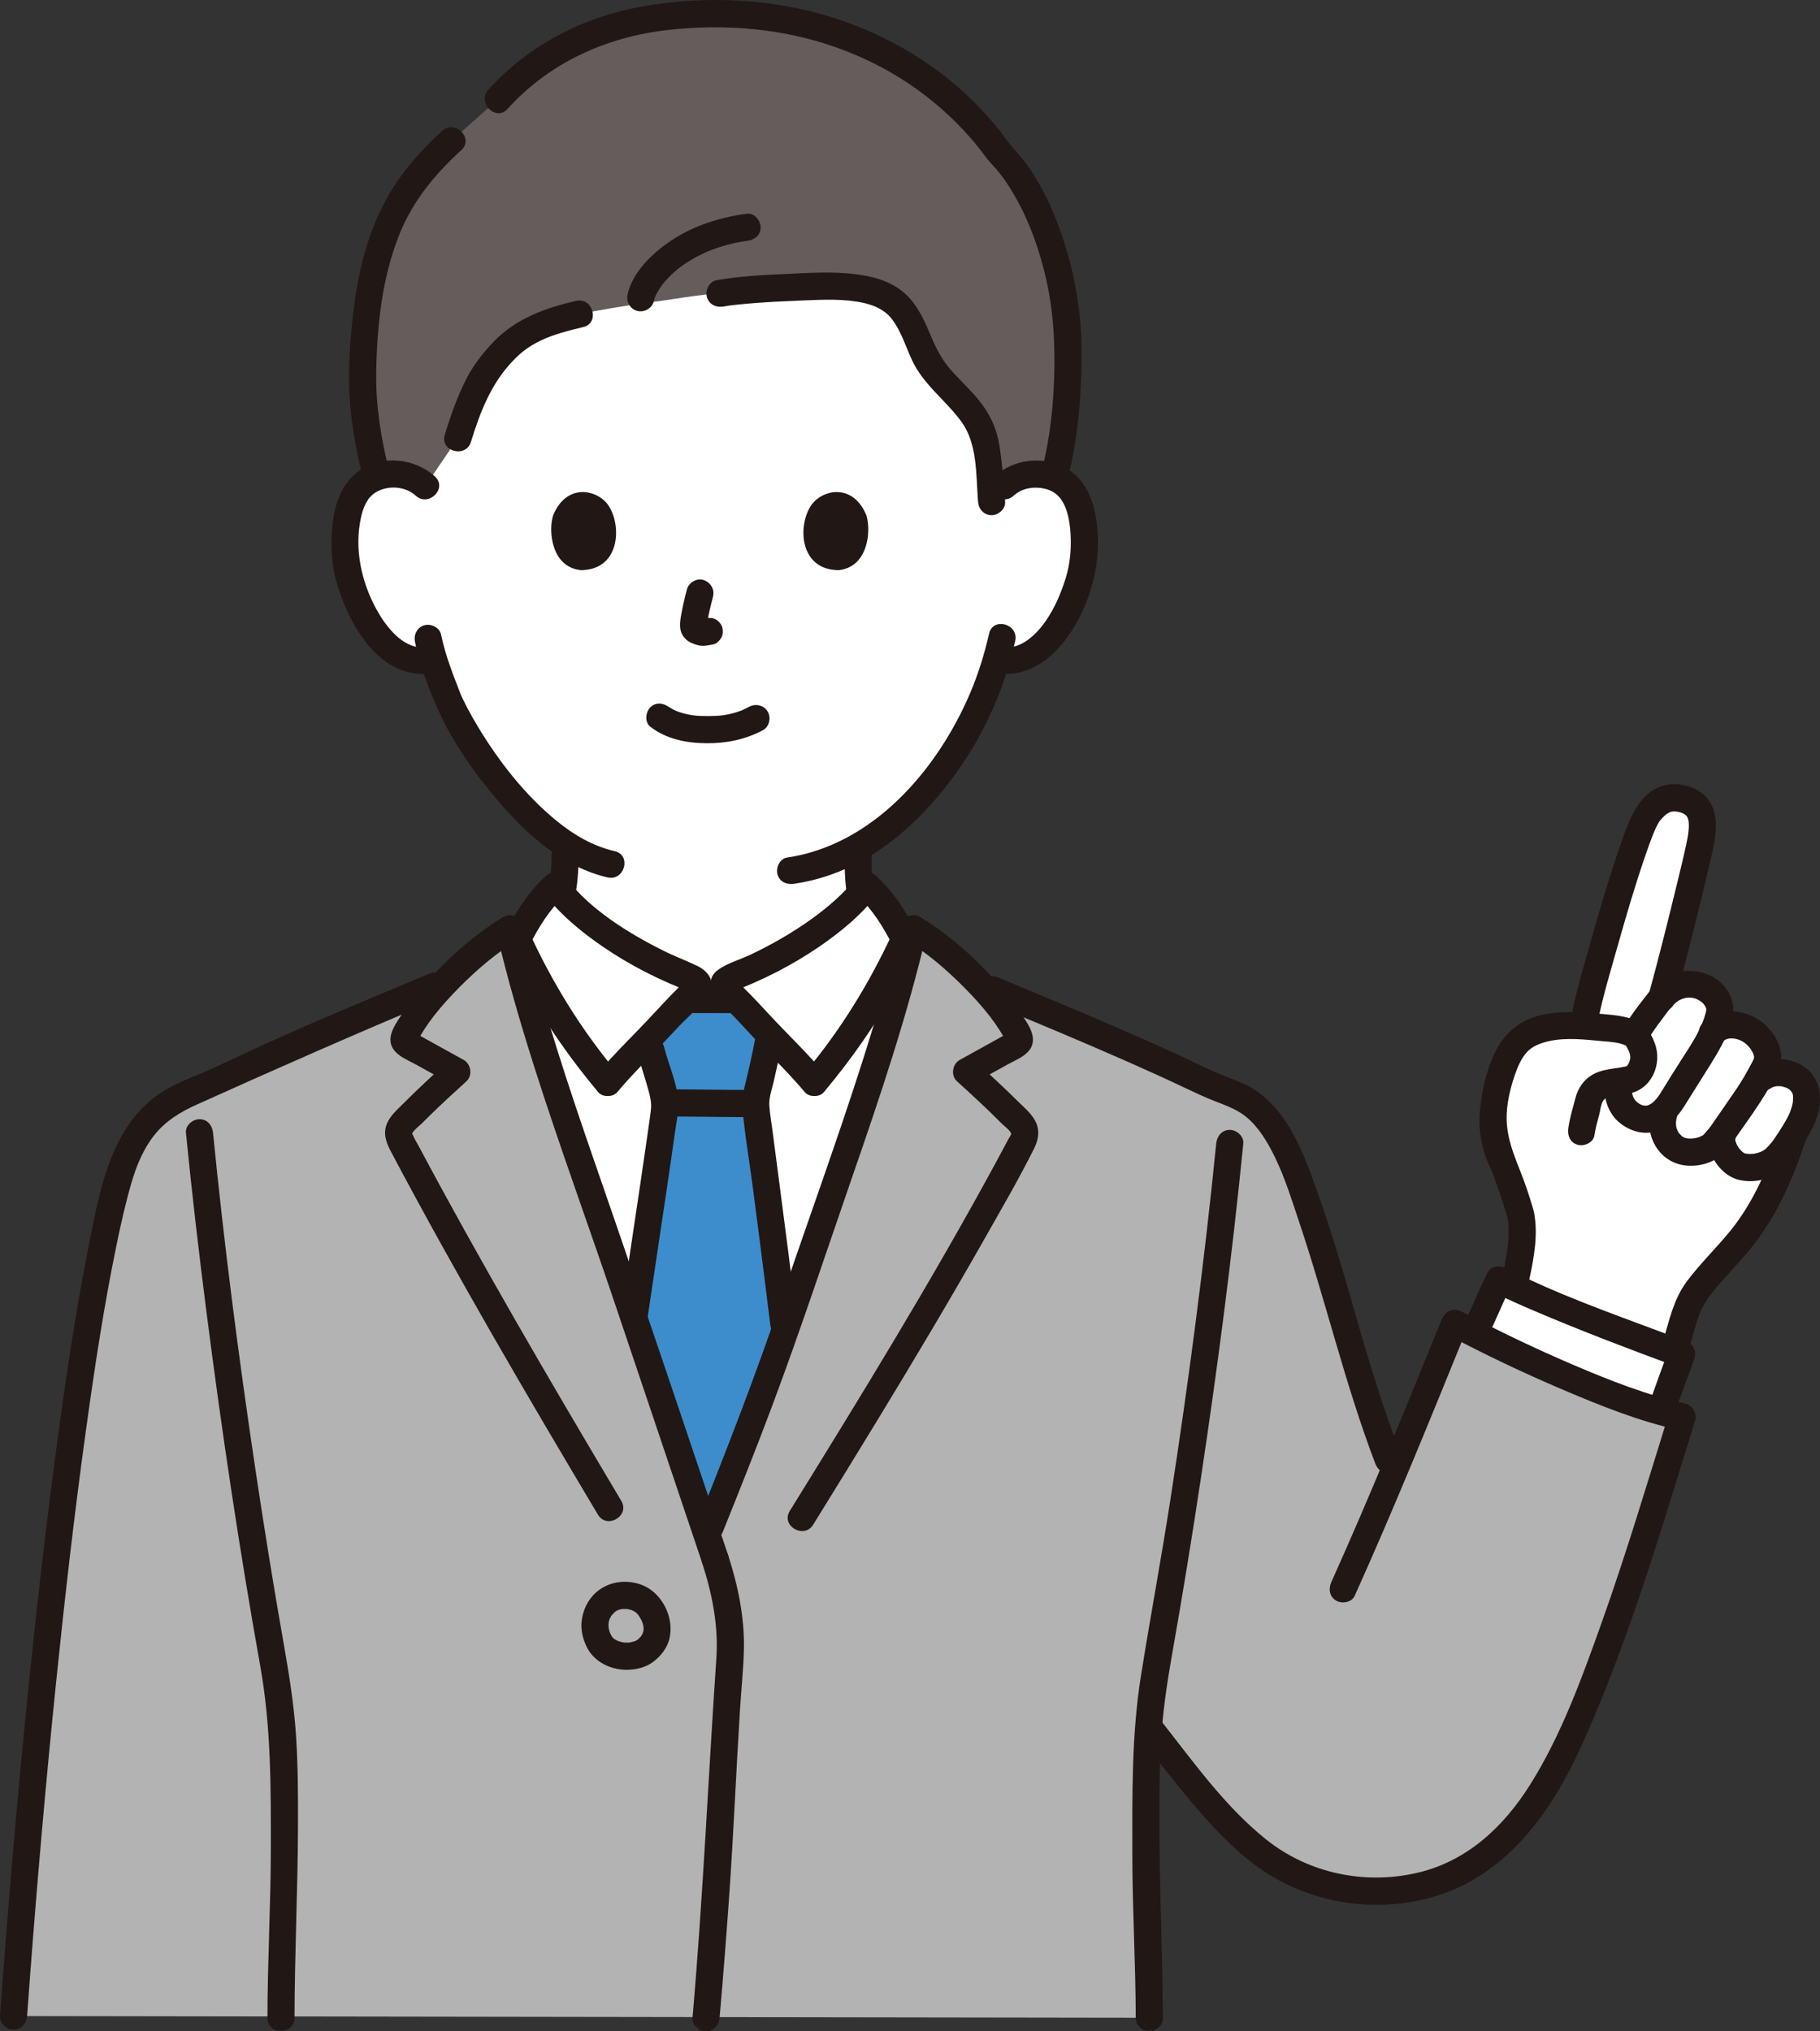 <svg width="95" height="106" viewBox="0 0 95 106" fill="none" xmlns="http://www.w3.org/2000/svg">
<rect x="0" y="0" width="95" height="106" fill="#333333" stroke="none"/>
<g clip-path="url(#clip0_115_341)">
<path d="M23.942 51.741C24.225 51.617 28.331 49.242 29.091 47.354C29.474 46.402 29.509 45.181 29.506 44.039C26.28 41.922 23.795 37.597 23.319 36.302C23.145 35.938 22.86 35.188 22.629 34.422C22.506 34.443 22.437 34.455 22.437 34.455C21.709 34.578 20.947 34.299 20.43 33.874C19.174 32.844 18.654 31.407 18.336 30.468C17.887 29.141 17.858 26.998 18.527 25.835C18.751 25.445 19.272 24.782 20.495 24.738C21.057 24.718 21.715 24.895 22.202 25.365C22.202 25.365 21.786 21.719 23.611 18.186C25.325 14.866 29.017 11.647 36.889 11.647C54.367 11.647 52.408 25.365 52.408 25.365C52.895 24.895 53.552 24.718 54.114 24.738C55.338 24.781 55.858 25.445 56.083 25.835C56.751 26.998 56.723 29.142 56.274 30.468C55.956 31.407 55.435 32.844 54.18 33.874C53.623 34.331 52.784 34.62 52.009 34.419C51.44 36.357 50.41 38.695 48.602 40.866C47.403 42.305 46.154 43.428 44.791 44.211C44.784 45.393 44.8 46.684 45.205 47.684C45.968 49.572 49.429 51.617 49.712 51.741C49.712 51.741 45.87 57.658 37.196 57.658C28.522 57.658 23.942 51.741 23.942 51.741L23.942 51.741Z" fill="white"/>
<path d="M30.209 44.597C30.187 45.794 30.12 47.135 29.457 48.173C28.988 48.908 28.335 49.519 27.667 50.069C26.98 50.633 26.255 51.152 25.508 51.633C25.119 51.883 24.72 52.161 24.297 52.353C23.95 52.512 23.537 52.453 23.33 52.099C23.152 51.794 23.235 51.288 23.584 51.129C23.965 50.955 24.325 50.707 24.677 50.483C25.314 50.078 25.955 49.639 26.53 49.176C26.868 48.905 27.196 48.621 27.504 48.317C27.748 48.075 28.015 47.78 28.158 47.574C28.26 47.426 28.352 47.272 28.429 47.109C28.352 47.272 28.485 46.956 28.489 46.943C28.541 46.789 28.583 46.632 28.619 46.474C28.76 45.859 28.783 45.226 28.795 44.597C28.811 43.685 30.225 43.682 30.209 44.597L30.209 44.597Z" fill="#211715"/>
<path d="M49.353 52.354C48.944 52.166 48.559 51.89 48.188 51.639C47.491 51.169 46.814 50.658 46.193 50.091C45.597 49.546 45 48.915 44.651 48.176C44.131 47.074 44.087 45.804 44.081 44.606C44.077 43.693 45.491 43.692 45.495 44.606C45.498 45.172 45.504 45.744 45.581 46.306C45.641 46.752 45.783 47.299 45.939 47.594C46.27 48.222 46.784 48.727 47.33 49.211C47.863 49.683 48.429 50.101 49.024 50.496C49.358 50.718 49.702 50.961 50.068 51.129C50.415 51.288 50.5 51.792 50.321 52.099C50.113 52.457 49.703 52.513 49.354 52.354L49.353 52.354Z" fill="#211715"/>
<path d="M20.983 10.389C21.665 9.258 22.525 8.288 23.581 7.332L25.993 5.182C29.119 1.688 33.275 0.722 37.371 0.722C41.667 0.722 45.433 1.945 48.861 4.51C49.627 5.083 51.127 6.481 52.099 7.892C54.198 9.953 55.873 14.454 55.747 18.919C55.73 20.729 55.589 22.808 55.014 24.912C54.766 24.816 54.469 24.751 54.113 24.738C53.551 24.718 52.894 24.895 52.406 25.365C52.406 25.365 52.066 25.604 51.73 25.841C51.655 24.832 51.623 24.271 51.435 23.119C51.121 21.206 49.141 20.324 48.3 18.617C47.816 17.633 47.528 16.483 46.699 15.783C46.075 15.256 45.242 15.077 44.438 14.992C43.194 14.861 38.985 15.049 37.578 15.31C36.387 15.377 35.233 15.616 33.535 15.832C32.614 15.95 30.905 16.252 30.252 16.384C27.682 16.976 26.698 17.619 25.407 19.373C24.912 20.045 24.386 21.272 23.899 22.868L22.2 25.365C21.713 24.895 21.056 24.718 20.494 24.738C20.167 24.75 19.89 24.806 19.657 24.888C19.097 22.655 18.858 20.975 18.945 18.919C19.111 14.974 19.759 12.42 20.983 10.389L20.983 10.389Z" fill="#645D5C"/>
<path d="M39.82 38.105C38.906 38.589 37.921 38.791 36.888 38.784C35.842 38.778 34.78 38.573 33.941 37.918C33.64 37.682 33.695 37.163 33.941 36.915C34.239 36.617 34.639 36.679 34.941 36.915C34.73 36.751 34.907 36.886 34.962 36.921C35.021 36.959 35.082 36.994 35.145 37.027C35.191 37.051 35.409 37.141 35.227 37.072C35.311 37.104 35.394 37.137 35.48 37.165C36.023 37.34 36.403 37.369 36.983 37.366C37.551 37.362 37.887 37.331 38.416 37.173C38.509 37.145 38.599 37.112 38.691 37.08C38.721 37.07 38.749 37.054 38.779 37.045C38.603 37.096 38.722 37.071 38.77 37.048C38.884 36.995 38.995 36.939 39.106 36.88C39.444 36.702 39.875 36.794 40.074 37.135C40.26 37.455 40.159 37.925 39.82 38.105Z" fill="#211715"/>
<path d="M37.217 31.139C37.087 31.634 36.964 32.136 36.889 32.641L36.915 32.453C36.906 32.522 36.902 32.591 36.909 32.66L36.884 32.472C36.889 32.504 36.896 32.534 36.907 32.565L36.835 32.396C36.845 32.418 36.855 32.436 36.868 32.456L36.758 32.312C36.773 32.331 36.788 32.345 36.806 32.361L36.663 32.25C36.701 32.274 36.741 32.294 36.782 32.313L36.613 32.241C36.679 32.269 36.743 32.289 36.813 32.3L36.625 32.275C36.688 32.282 36.75 32.282 36.813 32.274L36.625 32.3C36.696 32.29 36.765 32.272 36.836 32.263C37.033 32.236 37.201 32.229 37.381 32.334C37.527 32.42 37.667 32.589 37.706 32.758C37.747 32.94 37.738 33.143 37.634 33.304C37.542 33.447 37.388 33.606 37.212 33.63C37.056 33.651 36.905 33.691 36.747 33.698C36.507 33.709 36.283 33.636 36.069 33.538C35.805 33.417 35.599 33.182 35.529 32.897C35.47 32.657 35.496 32.442 35.536 32.201C35.618 31.717 35.729 31.237 35.853 30.763C35.947 30.404 36.363 30.15 36.723 30.267C37.091 30.387 37.318 30.755 37.217 31.139Z" fill="#211715"/>
<path d="M45.227 26.902C45.477 27.717 45.314 29.592 43.774 29.752C41.739 29.74 41.631 27.472 42.316 26.407C42.877 25.534 44.526 25.171 45.227 26.902Z" fill="#211715"/>
<path d="M28.868 26.902C28.618 27.717 28.781 29.592 30.321 29.752C32.356 29.739 32.464 27.472 31.779 26.406C31.218 25.534 29.569 25.171 28.868 26.902Z" fill="#211715"/>
<path d="M51.907 24.864C52.882 23.975 54.313 23.787 55.502 24.356C56.385 24.778 56.892 25.651 57.115 26.575C57.638 28.745 57.09 31.215 55.851 33.054C54.953 34.386 53.655 35.371 51.984 35.139C51.606 35.087 51.399 34.602 51.491 34.267C51.603 33.858 51.981 33.719 52.36 33.772C53.301 33.902 54.114 33.09 54.599 32.385C55.058 31.716 55.377 30.964 55.62 30.192C55.883 29.359 55.941 28.465 55.861 27.598C55.825 27.208 55.745 26.797 55.593 26.434C55.539 26.305 55.466 26.184 55.392 26.065C55.366 26.024 55.288 25.932 55.362 26.02C55.311 25.96 55.258 25.904 55.202 25.849C55.114 25.762 54.971 25.655 54.788 25.581C54.617 25.511 54.422 25.47 54.237 25.455C53.752 25.414 53.272 25.534 52.907 25.867C52.234 26.479 51.231 25.48 51.907 24.864V24.864Z" fill="#211715"/>
<path d="M21.702 25.866C21.123 25.34 20.164 25.305 19.526 25.747C19.462 25.791 19.39 25.865 19.288 25.97C19.195 26.068 19.317 25.916 19.248 26.018C19.209 26.075 19.172 26.133 19.137 26.193C18.942 26.531 18.847 26.925 18.784 27.308C18.515 28.935 18.96 30.661 19.801 32.059C20.293 32.878 21.17 33.921 22.248 33.772C22.625 33.719 23.007 33.863 23.117 34.267C23.208 34.598 23.004 35.086 22.623 35.139C19.896 35.517 18.3 32.776 17.611 30.524C17.264 29.392 17.225 28.146 17.412 26.983C17.565 26.026 17.967 25.109 18.779 24.545C19.963 23.721 21.659 23.915 22.701 24.864C23.377 25.479 22.374 26.479 21.701 25.866H21.702Z" fill="#211715"/>
<path d="M23.025 33.122C23.252 34.231 23.682 35.285 24.06 36.265C24.028 36.182 24.028 36.196 24.081 36.309C24.108 36.368 24.134 36.426 24.162 36.484C24.234 36.635 24.309 36.783 24.386 36.931C24.578 37.295 24.783 37.653 24.997 38.004C26.094 39.807 27.433 41.514 29.074 42.852C29.967 43.58 30.974 44.16 32.09 44.418C32.976 44.623 32.601 45.99 31.714 45.786C29.429 45.258 27.528 43.579 26.038 41.84C24.799 40.395 23.645 38.769 22.86 37.025C22.811 36.917 22.764 36.807 22.719 36.697C22.707 36.669 22.624 36.465 22.666 36.564C22.72 36.692 22.627 36.48 22.626 36.478C22.586 36.387 22.547 36.294 22.509 36.202C22.445 36.047 22.384 35.891 22.325 35.734C22.053 35.007 21.817 34.261 21.662 33.499C21.585 33.124 21.77 32.733 22.155 32.627C22.505 32.531 22.948 32.745 23.025 33.122L23.025 33.122Z" fill="#211715"/>
<path d="M52.99 33.445C52.489 35.665 51.591 37.817 50.335 39.714C48.978 41.763 47.195 43.68 45.038 44.888C43.926 45.511 42.711 45.933 41.451 46.119C41.074 46.175 40.691 46.025 40.581 45.624C40.49 45.29 40.695 44.808 41.075 44.752C45.565 44.088 48.918 40.189 50.628 36.193C51.059 35.188 51.385 34.135 51.626 33.068C51.827 32.178 53.19 32.555 52.99 33.445Z" fill="#211715"/>
<path d="M25.494 4.68C27.61 2.338 30.454 0.882 33.543 0.335C36.632 -0.212 39.925 -0.101 42.953 0.762C45.895 1.601 48.694 3.17 50.861 5.343C51.464 5.947 52.026 6.593 52.531 7.282C52.906 7.795 53.366 8.239 53.727 8.77C54.593 10.039 55.206 11.493 55.647 12.96C56.213 14.84 56.491 16.823 56.458 18.787C56.424 20.837 56.265 22.879 55.757 24.872C55.532 25.756 54.168 25.381 54.393 24.495C54.818 22.83 54.994 21.128 55.033 19.412C55.07 17.771 54.972 16.16 54.605 14.556C54.274 13.104 53.78 11.681 53.055 10.378C52.758 9.844 52.426 9.322 52.029 8.856C51.825 8.617 51.602 8.403 51.418 8.149C51.182 7.822 50.932 7.509 50.666 7.206C48.76 5.027 46.358 3.422 43.589 2.451C40.805 1.475 37.805 1.235 34.882 1.562C31.662 1.923 28.684 3.257 26.493 5.683C25.881 6.36 24.883 5.355 25.493 4.68L25.494 4.68Z" fill="#211715"/>
<path d="M18.926 24.873C18.542 23.301 18.257 21.701 18.224 20.079C18.194 18.573 18.327 17.052 18.541 15.562C18.855 13.386 19.507 11.233 20.771 9.416C21.435 8.462 22.223 7.611 23.081 6.83C23.753 6.219 24.756 7.218 24.08 7.833C22.7 9.089 21.543 10.5 20.856 12.207C19.941 14.477 19.674 17.013 19.637 19.443C19.611 21.162 19.883 22.831 20.29 24.496C20.506 25.382 19.143 25.76 18.926 24.873Z" fill="#211715"/>
<path d="M37.391 14.626C38.6 14.408 39.846 14.351 41.071 14.295C42.22 14.242 43.407 14.163 44.554 14.296C45.472 14.403 46.374 14.618 47.109 15.209C47.784 15.751 48.165 16.532 48.496 17.313C48.795 18.02 49.093 18.688 49.602 19.27C50.082 19.821 50.63 20.31 51.09 20.878C51.69 21.62 52.039 22.385 52.18 23.33C52.322 24.276 52.391 25.223 52.465 26.174C52.495 26.556 52.119 26.883 51.758 26.883C51.351 26.883 51.081 26.558 51.051 26.174C50.944 24.803 51.028 23.165 50.185 22.008C49.361 20.874 48.194 20.076 47.593 18.769C47.272 18.071 47.04 17.293 46.573 16.673C46.123 16.075 45.423 15.848 44.712 15.737C43.68 15.575 42.59 15.655 41.551 15.694C40.825 15.721 40.099 15.76 39.375 15.816C39.046 15.842 38.717 15.871 38.389 15.907C38.329 15.913 38.269 15.92 38.209 15.928C38.178 15.931 37.94 15.963 38.1 15.941C37.989 15.957 37.878 15.974 37.767 15.994C37.392 16.062 37.005 15.892 36.897 15.499C36.803 15.156 37.013 14.695 37.391 14.627L37.391 14.626Z" fill="#211715"/>
<path d="M30.441 17.067C29.7 17.24 28.854 17.467 28.246 17.76C27.62 18.062 27.245 18.34 26.784 18.817C25.646 19.995 25.067 21.482 24.582 23.057C24.314 23.927 22.949 23.555 23.218 22.68C23.529 21.669 23.882 20.652 24.373 19.712C24.737 19.017 25.24 18.377 25.784 17.814C26.946 16.613 28.473 16.071 30.065 15.7C30.951 15.494 31.329 16.861 30.441 17.067Z" fill="#211715"/>
<path d="M32.761 15.349C32.993 14.355 33.771 13.509 34.551 12.9C35.845 11.891 37.383 11.364 38.996 11.152C39.375 11.102 39.703 11.514 39.703 11.861C39.703 12.286 39.376 12.52 38.996 12.57C38.288 12.663 37.577 12.857 36.917 13.13C36.999 13.097 36.816 13.175 36.8 13.183C36.72 13.219 36.64 13.258 36.561 13.297C36.419 13.368 36.279 13.443 36.142 13.523C36.012 13.598 35.884 13.679 35.758 13.763C35.693 13.806 35.629 13.851 35.565 13.897C35.542 13.914 35.39 14.027 35.5 13.943C35.292 14.103 35.095 14.28 34.911 14.468C34.833 14.548 34.758 14.63 34.685 14.714C34.645 14.761 34.606 14.809 34.567 14.857C34.534 14.898 34.545 14.884 34.599 14.815C34.579 14.842 34.559 14.869 34.539 14.896C34.427 15.06 34.32 15.225 34.232 15.403C34.214 15.44 34.2 15.479 34.181 15.515C34.275 15.342 34.211 15.434 34.194 15.489C34.17 15.569 34.143 15.646 34.124 15.727C34.037 16.1 33.612 16.321 33.254 16.222C32.874 16.117 32.673 15.724 32.761 15.35L32.761 15.349Z" fill="#211715"/>
<path d="M83.049 51.772C83.775 48.974 85.422 43.243 86.052 42.438C86.529 41.828 87.099 41.355 88.148 41.803C89.05 42.19 88.903 43.233 88.732 44.096C88.557 44.992 87.405 49.67 86.736 52.091C87.212 51.422 88.135 51.158 88.857 51.489C89.565 51.813 89.838 52.419 89.758 52.855C89.701 53.168 89.587 53.493 89.432 53.831C89.879 53.389 90.685 53.391 91.262 53.7C91.873 54.028 92.489 54.907 92.188 55.541C92.055 55.818 91.885 56.139 91.696 56.462L91.91 56.286C92.686 55.646 94.034 56.04 94.253 56.894C94.421 57.55 94.137 58.323 93.774 58.922C93.723 59.006 93.668 59.097 93.609 59.193C93.576 59.296 93.557 59.353 93.557 59.353C93.059 60.9 92.089 63.263 90.637 64.948C89.963 65.728 89.184 66.503 88.573 67.341C87.961 68.179 87.809 69.109 87.511 70.111L87.383 70.511C85.93 69.974 81.514 68.325 79.001 67.153L79.07 66.936C79.303 65.859 79.56 64.459 79.407 63.546C79.416 63.366 78.617 60.973 78.382 60.527C78.039 59.884 77.886 58.597 77.952 58.002C78.059 57.021 78.313 55.618 79.041 54.595C79.203 54.369 79.411 54.192 79.646 54.047C80.519 53.511 81.599 53.487 82.624 53.547L82.717 53.136C82.764 52.896 82.882 52.41 83.048 51.772L83.049 51.772Z" fill="white"/>
<path d="M86.065 51.876C86.588 49.964 87.069 48.04 87.537 46.114C87.702 45.435 87.871 44.756 88.016 44.072C88.089 43.727 88.158 43.389 88.153 43.036C88.147 42.654 88.045 42.461 87.602 42.364C87.183 42.273 86.974 42.457 86.698 42.762C86.682 42.779 86.564 42.928 86.629 42.84C86.672 42.782 86.638 42.827 86.629 42.842C86.612 42.868 86.594 42.894 86.579 42.921C86.534 42.999 86.492 43.079 86.453 43.16C86.429 43.209 86.407 43.259 86.384 43.309C86.373 43.334 86.303 43.495 86.347 43.391C86.391 43.287 86.318 43.464 86.307 43.49C86.277 43.565 86.248 43.64 86.219 43.716C86.102 44.018 85.994 44.324 85.888 44.63C85.349 46.195 84.883 47.786 84.433 49.379C84.064 50.682 83.664 51.994 83.399 53.324C83.324 53.7 82.878 53.915 82.529 53.819C82.139 53.712 81.96 53.324 82.035 52.947C82.285 51.696 82.659 50.462 83.003 49.236C83.482 47.532 83.978 45.829 84.558 44.157C85.018 42.831 85.589 41.02 87.275 40.922C87.905 40.885 88.66 41.134 89.082 41.619C89.465 42.061 89.59 42.646 89.563 43.22C89.526 43.973 89.322 44.724 89.149 45.456C88.612 47.73 88.045 50 87.428 52.253C87.187 53.132 85.823 52.759 86.064 51.876L86.065 51.876Z" fill="#211715"/>
<path d="M94.239 59.541C93.638 61.392 92.829 63.239 91.654 64.8C90.971 65.708 90.149 66.496 89.433 67.377C89.11 67.774 88.838 68.196 88.665 68.68C88.477 69.21 88.351 69.76 88.193 70.3C87.937 71.174 86.572 70.802 86.829 69.923C87.139 68.863 87.369 67.782 88.04 66.879C88.738 65.937 89.589 65.129 90.325 64.221C91.51 62.759 92.298 60.944 92.876 59.164C93.156 58.3 94.522 58.67 94.239 59.541V59.541Z" fill="#211715"/>
<path d="M81.863 58.866C81.941 58.328 82.102 57.797 82.242 57.272C82.373 56.782 82.661 56.354 83.101 56.092C83.53 55.836 84.026 55.788 84.509 55.718C84.65 55.698 84.785 55.662 84.924 55.637C84.841 55.652 84.966 55.57 84.915 55.649C84.873 55.721 84.891 55.693 84.969 55.565C85.003 55.511 85.032 55.455 85.054 55.396C85.116 55.225 85.109 55.078 85.047 54.907C85.01 54.807 84.96 54.714 84.906 54.623C84.73 54.322 84.846 54.555 84.873 54.569C84.534 54.389 84.078 54.369 83.7 54.335C82.757 54.25 81.737 54.119 80.805 54.34C80.402 54.436 79.972 54.596 79.689 54.914C79.394 55.247 79.204 55.702 79.062 56.12C78.821 56.831 78.634 57.625 78.643 58.38C78.66 59.698 79.28 60.792 79.693 62.026C79.8 62.344 79.904 62.664 79.998 62.986C80.026 63.083 80.056 63.18 80.076 63.279C80.093 63.357 80.1 63.435 80.111 63.516C80.088 63.346 80.13 63.646 80.139 63.741C80.246 64.863 79.985 66.033 79.751 67.124C79.56 68.016 78.196 67.638 78.387 66.747C78.597 65.771 78.828 64.739 78.724 63.735C78.718 63.675 78.709 63.598 78.699 63.54C78.689 63.481 78.764 63.718 78.716 63.669C78.701 63.654 78.699 63.592 78.693 63.571C78.657 63.455 78.627 63.336 78.592 63.22C78.493 62.893 78.387 62.57 78.277 62.247C78.164 61.914 78.048 61.582 77.923 61.253C77.897 61.183 77.87 61.114 77.843 61.045C77.814 60.971 77.778 60.904 77.834 61.021C77.763 60.871 77.691 60.722 77.628 60.569C77.312 59.793 77.167 58.839 77.244 58.002C77.338 56.984 77.559 55.971 77.979 55.037C78.459 53.966 79.279 53.245 80.429 52.973C81.497 52.72 82.618 52.82 83.7 52.917C84.252 52.967 84.828 53.02 85.345 53.234C85.884 53.458 86.165 53.884 86.369 54.419C86.796 55.536 86.193 56.881 84.98 57.073C84.61 57.132 83.889 57.091 83.671 57.456C83.553 57.654 83.537 57.942 83.476 58.166C83.378 58.523 83.279 58.877 83.226 59.244C83.171 59.624 82.692 59.832 82.357 59.739C81.951 59.627 81.808 59.248 81.863 58.867L81.863 58.866Z" fill="#211715"/>
<path d="M90.584 59.441C90.55 59.559 90.573 59.307 90.577 59.474C90.58 59.645 90.542 59.404 90.582 59.525C90.594 59.562 90.677 59.766 90.607 59.628C90.643 59.7 90.679 59.771 90.722 59.84C90.743 59.874 90.767 59.907 90.789 59.941C90.784 59.933 90.719 59.856 90.771 59.917C90.816 59.97 90.861 60.021 90.911 60.069C90.938 60.096 90.967 60.12 90.995 60.145C90.974 60.126 90.877 60.074 90.982 60.132C91.003 60.144 91.026 60.158 91.047 60.172C91.136 60.23 91.104 60.186 91.03 60.169C91.067 60.178 91.24 60.224 91.17 60.21C91.098 60.195 91.291 60.217 91.329 60.217C91.36 60.217 91.609 60.2 91.471 60.218C91.56 60.206 91.649 60.186 91.735 60.162C91.778 60.15 91.82 60.136 91.863 60.122C91.869 60.121 91.971 60.081 91.903 60.11C91.828 60.141 91.951 60.085 91.967 60.076C91.996 60.061 92.024 60.046 92.051 60.029C92.088 60.007 92.123 59.984 92.157 59.96C92.132 59.978 92.063 60.047 92.154 59.957C92.215 59.897 92.277 59.84 92.334 59.777C92.388 59.718 92.439 59.657 92.489 59.595C92.563 59.504 92.437 59.666 92.508 59.57C92.53 59.541 92.551 59.512 92.572 59.483C92.684 59.328 92.789 59.168 92.891 59.006C93.076 58.714 93.263 58.419 93.407 58.103C93.411 58.095 93.456 57.98 93.424 58.063C93.438 58.028 93.451 57.992 93.463 57.956C93.492 57.873 93.519 57.789 93.541 57.704C93.553 57.656 93.562 57.607 93.574 57.558C93.578 57.542 93.597 57.419 93.583 57.529C93.595 57.433 93.59 57.338 93.594 57.242C93.595 57.222 93.583 57.1 93.6 57.219C93.595 57.185 93.587 57.15 93.579 57.116C93.571 57.082 93.553 57.045 93.549 57.011C93.543 56.943 93.565 57.054 93.574 57.066C93.547 57.027 93.431 56.867 93.552 57.003C93.507 56.953 93.46 56.906 93.413 56.858C93.377 56.823 93.32 56.812 93.436 56.874C93.406 56.858 93.378 56.835 93.349 56.818C93.319 56.8 93.287 56.785 93.257 56.767C93.149 56.7 93.332 56.779 93.256 56.763C93.187 56.749 93.119 56.717 93.05 56.7C93.014 56.692 92.978 56.688 92.943 56.678C92.855 56.654 93.106 56.682 92.941 56.681C92.868 56.681 92.795 56.681 92.722 56.682C92.674 56.683 92.608 56.715 92.747 56.677C92.712 56.687 92.675 56.691 92.639 56.7C92.604 56.709 92.569 56.722 92.534 56.73C92.414 56.76 92.581 56.687 92.525 56.732C92.488 56.761 92.284 56.887 92.409 56.788C92.11 57.024 91.702 57.081 91.41 56.788C91.165 56.542 91.108 56.023 91.41 55.785C92.164 55.19 93.169 55.095 94.017 55.567C94.937 56.079 95.153 57.114 94.904 58.081C94.776 58.575 94.536 59.032 94.272 59.464C94.014 59.886 93.743 60.3 93.423 60.678C92.78 61.435 91.741 61.796 90.767 61.568C89.776 61.336 88.938 60.066 89.22 59.064C89.321 58.707 89.725 58.45 90.09 58.569C90.452 58.686 90.692 59.058 90.584 59.441Z" fill="#211715"/>
<path d="M88.864 53.4C89.728 52.448 91.266 52.671 92.141 53.473C92.596 53.891 92.969 54.519 92.973 55.153C92.976 55.767 92.585 56.346 92.285 56.858C91.794 57.697 91.206 58.503 90.647 59.299C90.4 59.65 90.146 60.026 89.817 60.306C89.371 60.685 88.724 60.856 88.146 60.831C86.627 60.766 85.791 59.275 86.174 57.875C86.414 56.995 87.778 57.369 87.537 58.252C87.437 58.62 87.466 58.902 87.666 59.166C87.62 59.105 87.751 59.249 87.772 59.269C87.829 59.324 87.773 59.277 87.76 59.267C87.785 59.286 87.812 59.304 87.84 59.322C87.961 59.398 88.063 59.415 88.235 59.414C88.405 59.413 88.533 59.39 88.704 59.333C88.747 59.318 88.802 59.272 88.874 59.254C88.885 59.251 88.965 59.198 88.871 59.261C88.776 59.325 88.897 59.235 88.91 59.222C89.153 58.972 89.229 58.864 89.426 58.583C89.817 58.027 90.2 57.463 90.585 56.903C90.862 56.499 91.113 56.077 91.343 55.645C91.424 55.493 91.521 55.327 91.559 55.202C91.542 55.261 91.56 55.147 91.559 55.139C91.544 55.049 91.509 54.965 91.478 54.904C91.302 54.56 91.002 54.316 90.685 54.231C90.345 54.14 90.07 54.177 89.865 54.404C89.251 55.081 88.254 54.075 88.865 53.401L88.864 53.4Z" fill="#211715"/>
<path d="M85.17 56.665C85.151 57.044 85.232 57.346 85.474 57.531C85.645 57.663 85.861 57.757 86.08 57.653C86.4 57.502 86.616 57.141 86.794 56.849C87.1 56.345 87.415 55.846 87.733 55.349C88.252 54.538 88.839 53.702 89.059 52.75C89.061 52.744 89.093 52.61 89.07 52.697C89.046 52.782 89.034 52.615 89.067 52.684C89.102 52.759 89.012 52.503 89.048 52.594C88.992 52.452 88.907 52.353 88.776 52.256C88.466 52.024 88.07 51.998 87.723 52.161C87.34 52.342 87.069 52.769 86.82 53.097C86.528 53.48 86.245 53.873 85.99 54.282C85.509 55.055 84.285 54.344 84.769 53.566C85.082 53.063 85.438 52.586 85.8 52.118C86.169 51.641 86.539 51.155 87.099 50.893C88.35 50.31 90.073 50.856 90.427 52.297C90.576 52.903 90.336 53.52 90.095 54.068C89.819 54.698 89.452 55.283 89.084 55.862C88.698 56.469 88.323 57.083 87.938 57.69C87.587 58.243 87.132 58.774 86.504 59.008C85.836 59.257 85.079 59.029 84.544 58.591C83.972 58.123 83.719 57.391 83.756 56.665C83.802 55.756 85.216 55.751 85.17 56.665Z" fill="#211715"/>
<path d="M87.555 70.574C86.174 70.065 80.59 67.992 78.245 66.784C77.986 67.307 77.455 68.542 77.096 69.299L76.961 69.584C79.858 71.056 83.747 72.805 86.668 73.644C86.728 73.49 86.767 73.394 86.767 73.394C87.132 72.484 87.671 70.921 87.789 70.661C87.736 70.641 87.657 70.612 87.555 70.574Z" fill="white"/>
<path d="M0.708 105.203C2.148 85.243 4.402 67.476 6.223 61.388C6.747 59.637 7.532 58.587 8.405 57.886C9.28 57.184 10.729 56.721 11.738 56.232C15.017 54.643 19.298 52.875 22.658 51.468C22.658 51.468 22.895 51.369 23.299 51.2C24.366 50.099 25.593 49.088 26.603 48.475C28.071 54.786 30.679 61.598 32.746 67.738C34.133 71.858 35.52 75.978 36.907 80.097C38.757 75.497 39.98 72.401 41.55 67.738C43.617 61.598 46.225 54.786 47.693 48.475C48.756 49.12 50.06 50.206 51.163 51.374C51.607 51.56 51.872 51.67 51.872 51.67C55.233 53.077 59.514 54.845 62.793 56.434C63.801 56.923 64.986 57.152 65.75 57.974C66.564 58.849 67.102 59.767 67.528 60.885C69.884 67.053 70.224 70.492 72.732 76.866C73.817 74.279 74.817 71.792 75.932 69.051C79.235 70.797 84.499 73.215 87.801 73.933C86.154 79.22 84.503 84.907 82.183 90.201C80.57 93.88 78.364 97.308 74.489 98.331C71.173 99.207 68.205 98.418 65.936 96.755C63.843 95.221 61.538 92.114 60.088 90.277L59.947 90.099C59.77 92.331 59.814 94.482 59.814 96.844C59.814 99.784 59.988 101.955 59.991 105.291L0.708 105.203H0.708Z" fill="#B3B3B3"/>
<path d="M86.086 73.205C86.468 72.246 86.766 71.249 87.179 70.303L87.602 71.345C85.064 70.409 82.532 69.449 80.043 68.386C79.317 68.076 78.592 67.757 77.889 67.397L78.856 67.142C78.45 67.97 78.101 68.824 77.707 69.657C77.544 70.003 77.049 70.093 76.74 69.911C76.386 69.704 76.322 69.288 76.486 68.941C76.88 68.108 77.229 67.254 77.635 66.427C77.81 66.069 78.282 66.008 78.602 66.172C81.213 67.51 84.02 68.501 86.767 69.528C87.17 69.679 87.574 69.828 87.978 69.977C88.442 70.148 88.594 70.576 88.4 71.019C88.472 70.856 88.431 70.943 88.394 71.043C88.363 71.126 88.331 71.21 88.3 71.294C88.211 71.535 88.124 71.778 88.036 72.02C87.846 72.543 87.655 73.066 87.449 73.582C87.308 73.938 86.977 74.187 86.58 74.078C86.243 73.985 85.944 73.563 86.086 73.206L86.086 73.205Z" fill="#211715"/>
<path d="M36.371 51.206C36.4 51.228 36.421 51.249 36.43 51.267H37.796C37.841 51.183 38.138 51.03 38.401 50.924C41.513 49.668 44.11 47.753 45.247 46.22C46.369 47.254 46.725 48.054 47.455 49.456C45.957 55.487 43.51 61.916 41.55 67.739C39.98 72.402 38.757 75.498 36.907 80.098C35.52 75.978 34.133 71.859 32.746 67.739C30.775 61.887 28.314 55.424 26.818 49.367C27.517 48.02 27.881 47.232 28.979 46.22C30.116 47.754 32.713 49.668 35.825 50.924C36.032 51.008 36.261 51.121 36.371 51.206L36.371 51.206Z" fill="white"/>
<path d="M31.72 56.485C29.626 53.99 28.316 51.856 27.007 49C27.592 47.869 27.985 47.137 28.979 46.219C30.117 47.753 32.713 49.668 35.825 50.923C36.088 51.03 36.386 51.183 36.43 51.267C36.505 51.406 36.36 51.528 36.292 51.637C36.185 51.809 35.659 52.25 34.764 53.235C33.749 54.352 32.56 55.479 31.72 56.485Z" fill="white"/>
<path d="M42.507 56.485C44.602 53.99 45.912 51.856 47.221 49C46.636 47.869 46.243 47.137 45.248 46.219C44.111 47.753 41.515 49.668 38.403 50.923C38.139 51.03 37.842 51.183 37.797 51.267C37.723 51.406 37.868 51.528 37.936 51.637C38.043 51.809 38.569 52.25 39.464 53.235C40.479 54.352 41.667 55.479 42.507 56.485Z" fill="white"/>
<path d="M36.246 52.152C37.014 52.154 37.653 52.156 38.429 52.157C38.684 52.409 39.031 52.759 39.464 53.236C39.695 53.491 39.936 53.746 40.18 54.001C40.008 54.893 39.888 55.457 39.699 56.268C39.669 56.411 39.633 56.549 39.597 56.691C39.521 56.997 39.445 57.313 39.445 57.63C39.445 57.812 40.335 64.323 40.957 69.475C39.654 73.227 38.518 76.093 36.908 80.098C35.636 76.319 34.363 72.54 33.091 68.762C33.874 63.51 34.703 58.022 34.697 57.731C34.687 57.166 34.51 56.61 34.332 56.069C34.112 55.394 33.978 54.804 33.834 54.224C34.151 53.896 34.465 53.565 34.765 53.236C35.202 52.755 35.55 52.404 35.805 52.151C35.957 52.151 36.103 52.151 36.245 52.152L36.246 52.152Z" fill="#3D8DCC"/>
<path d="M39.228 58.295C37.764 58.294 36.3 58.262 34.836 58.262C34.467 58.262 34.112 57.936 34.129 57.553C34.147 57.17 34.44 56.843 34.836 56.844C36.3 56.844 37.764 56.876 39.228 56.877C39.598 56.877 39.952 57.203 39.935 57.586C39.918 57.969 39.624 58.295 39.228 58.295Z" fill="#211715"/>
<path d="M40.792 54.545C40.666 55.185 40.529 55.822 40.381 56.457C40.288 56.856 40.129 57.278 40.157 57.693C40.187 58.131 40.266 58.571 40.323 59.006C40.584 61.01 40.849 63.013 41.106 65.018C41.283 66.397 41.457 67.777 41.625 69.157C41.672 69.538 41.267 69.866 40.918 69.866C40.498 69.866 40.258 69.539 40.211 69.157C39.919 66.76 39.61 64.364 39.297 61.969C39.113 60.561 38.864 59.146 38.747 57.731C38.711 57.295 38.829 56.852 38.933 56.432C39.118 55.682 39.279 54.926 39.429 54.168C39.503 53.792 39.95 53.576 40.298 53.673C40.689 53.781 40.867 54.168 40.792 54.545Z" fill="#211715"/>
<path d="M35.889 51.443C36.757 51.444 37.626 51.447 38.494 51.449C38.863 51.449 39.218 51.774 39.201 52.158C39.184 52.541 38.89 52.867 38.494 52.867C37.626 52.865 36.757 52.863 35.889 52.861C35.52 52.861 35.165 52.535 35.182 52.152C35.199 51.769 35.493 51.442 35.889 51.443Z" fill="#211715"/>
<path d="M32.41 68.569C32.751 66.28 33.095 63.99 33.434 61.7C33.56 60.849 33.685 59.998 33.807 59.146C33.85 58.843 33.893 58.539 33.935 58.235C33.942 58.181 33.918 58.365 33.937 58.22C33.942 58.176 33.948 58.132 33.954 58.088C33.964 58.011 33.975 57.934 33.981 57.856C34.009 57.527 33.934 57.205 33.846 56.888C33.675 56.265 33.462 55.657 33.305 55.029C33.082 54.144 34.446 53.766 34.669 54.653C34.919 55.653 35.445 56.718 35.404 57.765C35.387 58.203 35.295 58.646 35.234 59.078C34.969 60.971 34.682 62.86 34.4 64.75C34.191 66.149 33.982 67.548 33.774 68.947C33.717 69.326 33.241 69.534 32.904 69.442C32.499 69.33 32.354 68.95 32.41 68.57L32.41 68.569Z" fill="#211715"/>
<path d="M38.01 81.161C38.517 82.721 38.864 84.392 38.83 86.037C38.808 87.082 38.694 88.13 38.629 89.173C38.428 92.358 38.297 95.546 38.076 98.731C37.924 100.919 37.752 103.106 37.561 105.291C37.527 105.672 37.26 106 36.854 106C36.498 106 36.113 105.675 36.147 105.291C36.695 99.04 36.967 92.777 37.393 86.519C37.508 84.829 37.167 83.139 36.646 81.538C36.364 80.668 37.729 80.296 38.01 81.161H38.01Z" fill="#211715"/>
<path d="M52.061 50.987C54.251 51.903 56.443 52.814 58.619 53.76C59.706 54.232 60.789 54.713 61.864 55.212C62.368 55.446 62.864 55.703 63.374 55.925C63.869 56.141 64.382 56.312 64.875 56.535C67.07 57.527 67.97 59.975 68.726 62.09C69.483 64.204 70.111 66.352 70.726 68.507C71.447 71.033 72.214 73.539 73.149 75.994C73.285 76.352 72.998 76.772 72.655 76.867C72.257 76.976 71.922 76.73 71.786 76.371C70.216 72.248 69.218 67.955 67.817 63.777C67.439 62.651 67.08 61.483 66.562 60.413C66.142 59.543 65.552 58.548 64.704 58.039C64.289 57.79 63.835 57.625 63.386 57.45C62.883 57.253 62.398 57.026 61.911 56.795C60.88 56.305 59.84 55.835 58.797 55.375C56.44 54.336 54.061 53.349 51.685 52.355C51.333 52.207 51.081 51.885 51.191 51.483C51.282 51.149 51.706 50.839 52.061 50.987L52.061 50.987Z" fill="#211715"/>
<path d="M27.285 48.286C28.288 52.579 29.696 56.765 31.137 60.926C32.605 65.165 34.054 69.409 35.485 73.661C36.327 76.161 37.169 78.662 38.01 81.161C38.302 82.028 36.937 82.4 36.647 81.538C35.135 77.047 33.623 72.556 32.111 68.066C30.717 63.928 29.21 59.829 27.886 55.667C27.152 53.356 26.473 51.026 25.922 48.664C25.714 47.776 27.077 47.397 27.285 48.286Z" fill="#211715"/>
<path d="M26.961 49.087C25.87 49.757 24.89 50.603 23.989 51.509C23.513 51.988 23.054 52.489 22.639 53.023C22.466 53.245 22.303 53.476 22.15 53.713C22.073 53.832 21.998 53.953 21.928 54.076C21.898 54.129 21.868 54.181 21.84 54.234C21.819 54.273 21.799 54.312 21.779 54.351C21.746 54.419 21.751 54.402 21.794 54.3L21.698 53.943C21.648 53.893 21.659 53.892 21.73 53.942C21.794 53.977 21.858 54.012 21.921 54.047C22.005 54.093 22.09 54.141 22.174 54.187C22.407 54.316 22.64 54.444 22.872 54.573C23.316 54.819 23.76 55.064 24.203 55.31C24.588 55.523 24.68 56.12 24.347 56.423C23.693 57.017 23.042 57.615 22.41 58.233C22.277 58.363 22.145 58.494 22.014 58.626C21.886 58.755 21.607 58.961 21.53 59.125C21.503 59.183 21.496 59.108 21.54 59.211C21.634 59.432 21.771 59.648 21.884 59.86C22.676 61.349 23.485 62.828 24.305 64.302C25.996 67.343 27.734 70.358 29.495 73.359C30.467 75.016 31.447 76.669 32.43 78.319C32.898 79.105 31.676 79.819 31.209 79.035C27.502 72.815 23.835 66.563 20.443 60.163C20.198 59.7 19.989 59.247 20.165 58.718C20.321 58.252 20.727 57.912 21.064 57.574C21.802 56.832 22.572 56.124 23.347 55.42L23.49 56.534C22.898 56.207 22.306 55.879 21.715 55.552C21.199 55.267 20.416 54.995 20.381 54.3C20.357 53.836 20.687 53.372 20.93 52.997C21.197 52.583 21.497 52.189 21.809 51.808C23.051 50.287 24.573 48.89 26.248 47.863C27.027 47.386 27.738 48.611 26.962 49.087H26.961Z" fill="#211715"/>
<path d="M48.375 48.663C47.372 52.956 45.964 57.142 44.523 61.303C43.132 65.32 41.801 69.364 40.312 73.346C39.487 75.549 38.615 77.734 37.738 79.917C37.596 80.271 37.267 80.522 36.868 80.412C36.533 80.319 36.231 79.897 36.375 79.54C37.931 75.666 39.439 71.778 40.777 67.823C42.176 63.686 43.677 59.583 45.005 55.421C45.756 53.067 46.449 50.694 47.011 48.287C47.219 47.399 48.583 47.774 48.375 48.663Z" fill="#211715"/>
<path d="M48.05 47.863C49.725 48.89 51.248 50.287 52.489 51.808C52.791 52.177 53.081 52.557 53.342 52.956C53.594 53.34 53.941 53.824 53.917 54.3C53.883 54.998 53.1 55.266 52.584 55.552C51.992 55.88 51.4 56.207 50.808 56.534L50.951 55.421C51.674 56.077 52.394 56.738 53.087 57.427C53.403 57.741 53.788 58.056 54.013 58.447C54.293 58.934 54.22 59.446 53.98 59.927C53.198 61.497 52.308 63.023 51.444 64.548C49.594 67.816 47.668 71.041 45.714 74.247C44.632 76.023 43.541 77.793 42.446 79.561C41.967 80.334 40.743 79.623 41.225 78.845C44.934 72.855 48.63 66.846 51.989 60.649C52.209 60.244 52.426 59.837 52.642 59.43C52.681 59.357 52.768 59.248 52.782 59.165C52.796 59.074 52.811 59.22 52.768 59.125C52.686 58.947 52.42 58.764 52.284 58.626C51.531 57.867 50.743 57.142 49.952 56.423C49.617 56.12 49.71 55.522 50.095 55.31C50.539 55.064 50.983 54.819 51.426 54.573C51.638 54.456 51.849 54.339 52.06 54.222C52.166 54.164 52.272 54.105 52.377 54.047C52.43 54.018 52.659 53.833 52.6 53.943L52.504 54.3C52.499 54.413 52.547 54.395 52.479 54.274C52.45 54.221 52.422 54.168 52.393 54.116C52.323 53.993 52.25 53.873 52.174 53.754C52.023 53.518 51.863 53.287 51.692 53.065C51.27 52.515 50.798 52 50.309 51.509C49.407 50.603 48.428 49.756 47.337 49.087C46.561 48.612 47.271 47.385 48.05 47.863Z" fill="#211715"/>
<path d="M31.72 56.485C29.626 53.99 28.316 51.856 27.007 49C27.592 47.869 27.985 47.137 28.979 46.219C30.117 47.753 32.713 49.668 35.825 50.923C36.088 51.03 36.386 51.183 36.43 51.267C36.505 51.406 36.36 51.528 36.292 51.637C36.185 51.809 35.659 52.25 34.764 53.235C33.749 54.352 32.56 55.479 31.72 56.485Z" fill="white"/>
<path d="M42.507 56.485C44.602 53.99 45.912 51.856 47.221 49C46.636 47.869 46.243 47.137 45.248 46.219C44.111 47.753 41.515 49.668 38.403 50.923C38.139 51.03 37.842 51.183 37.797 51.267C37.723 51.406 37.868 51.528 37.936 51.637C38.043 51.809 38.569 52.25 39.464 53.235C40.479 54.352 41.667 55.479 42.507 56.485Z" fill="white"/>
<path d="M31.222 56.987C29.783 55.268 28.491 53.441 27.434 51.461C27.176 50.977 26.93 50.487 26.694 49.992C26.572 49.736 26.402 49.463 26.326 49.189C26.23 48.837 26.459 48.52 26.616 48.223C27.111 47.286 27.703 46.444 28.48 45.718C28.844 45.379 29.313 45.493 29.59 45.862C30.776 47.439 32.807 48.7 34.616 49.604C35.204 49.898 35.82 50.125 36.41 50.411C37.026 50.71 37.386 51.292 36.95 51.928C36.491 52.599 35.812 53.14 35.265 53.737C34.262 54.83 33.177 55.851 32.221 56.987C31.974 57.28 31.475 57.242 31.221 56.987C30.932 56.697 30.974 56.278 31.221 55.984C32.12 54.916 33.138 53.956 34.084 52.931C34.491 52.491 34.899 52.053 35.324 51.631C35.439 51.517 35.552 51.401 35.666 51.287C35.712 51.241 35.815 51.092 35.669 51.3C35.686 51.275 35.781 51.113 35.77 51.16V51.537L35.749 51.456L35.931 51.769C36.003 51.853 35.857 51.718 35.803 51.69C35.749 51.661 35.694 51.633 35.638 51.608C35.4 51.5 35.154 51.408 34.915 51.303C34.494 51.119 34.079 50.922 33.671 50.712C32.922 50.326 32.193 49.896 31.497 49.42C30.329 48.623 29.224 47.714 28.369 46.578L29.48 46.721C28.66 47.487 28.13 48.369 27.618 49.358V48.643C28.838 51.296 30.346 53.745 32.221 55.984C32.466 56.277 32.507 56.7 32.221 56.987C31.969 57.24 31.468 57.282 31.221 56.987L31.222 56.987Z" fill="#211715"/>
<path d="M42.007 55.984C43.882 53.744 45.389 51.295 46.61 48.642V49.358C46.098 48.369 45.568 47.486 44.748 46.721L45.858 46.577C45.004 47.713 43.899 48.623 42.731 49.42C42.034 49.896 41.306 50.325 40.557 50.712C40.168 50.912 39.774 51.1 39.374 51.276C39.135 51.382 38.891 51.477 38.652 51.582C38.574 51.616 38.499 51.649 38.424 51.689C38.376 51.715 38.212 51.868 38.297 51.768L38.478 51.455L38.458 51.537V51.16C38.447 51.112 38.541 51.275 38.559 51.299C38.413 51.092 38.516 51.241 38.561 51.287C38.676 51.4 38.789 51.516 38.904 51.63C39.329 52.053 39.736 52.491 40.143 52.931C41.09 53.956 42.108 54.916 43.007 55.984C43.253 56.276 43.293 56.7 43.007 56.987C42.754 57.24 42.254 57.281 42.007 56.987C41.166 55.987 40.22 55.083 39.327 54.131C38.913 53.69 38.509 53.24 38.082 52.811C37.876 52.603 37.652 52.406 37.465 52.18C37.061 51.694 36.88 51.048 37.474 50.614C37.96 50.259 38.598 50.088 39.141 49.832C40.261 49.306 41.341 48.684 42.349 47.964C43.171 47.376 44.078 46.605 44.637 45.862C44.915 45.493 45.384 45.379 45.747 45.718C46.524 46.444 47.116 47.286 47.612 48.223C47.755 48.494 47.957 48.776 47.914 49.095C47.875 49.381 47.685 49.674 47.561 49.935C47.316 50.449 47.062 50.958 46.794 51.461C45.737 53.441 44.445 55.268 43.007 56.987C42.761 57.28 42.26 57.241 42.007 56.987C41.717 56.696 41.76 56.278 42.007 55.984H42.007Z" fill="#211715"/>
<path d="M13.96 105.291C13.964 102.354 14.132 99.421 14.137 96.484C14.142 93.272 14.15 90.086 13.581 86.913C12.489 80.818 11.576 74.689 10.788 68.547C10.384 65.407 10.017 62.262 9.706 59.111C9.668 58.729 10.058 58.402 10.413 58.402C10.826 58.402 11.082 58.728 11.12 59.111C11.695 64.935 12.447 70.743 13.31 76.532C13.768 79.6 14.26 82.663 14.799 85.719C15.08 87.314 15.339 88.902 15.448 90.52C15.555 92.106 15.558 93.696 15.554 95.285C15.544 98.621 15.379 101.955 15.373 105.291C15.372 106.203 13.958 106.205 13.959 105.291H13.96Z" fill="#211715"/>
<path d="M64.898 59.669C64.318 65.513 63.558 71.341 62.682 77.147C62.221 80.206 61.725 83.258 61.184 86.303C60.912 87.84 60.686 89.367 60.597 90.927C60.51 92.471 60.513 94.018 60.518 95.564C60.528 98.808 60.692 102.048 60.697 105.291C60.699 106.204 59.285 106.205 59.283 105.291C59.278 102.474 59.109 99.661 59.106 96.844C59.103 93.693 59.059 90.544 59.559 87.422C60.048 84.365 60.617 81.322 61.091 78.262C61.558 75.245 61.99 72.223 62.384 69.196C62.796 66.026 63.168 62.85 63.484 59.669C63.522 59.288 63.782 58.96 64.191 58.96C64.544 58.96 64.936 59.286 64.898 59.669Z" fill="#211715"/>
<path d="M22.846 52.152C18.624 53.919 14.441 55.759 10.27 57.64C9.411 58.027 8.652 58.484 8.058 59.23C7.48 59.955 7.123 60.829 6.864 61.712C6.555 62.768 6.315 63.844 6.092 64.921C5.426 68.135 4.936 71.385 4.486 74.635C3.885 78.973 3.387 83.326 2.939 87.682C2.409 92.834 1.956 97.993 1.566 103.156C1.515 103.838 1.465 104.521 1.415 105.203C1.387 105.585 1.11 105.912 0.708 105.912C0.347 105.912 -0.027 105.587 0.001 105.203C0.386 99.882 0.836 94.566 1.365 89.258C1.824 84.656 2.342 80.06 2.957 75.476C3.416 72.054 3.916 68.632 4.586 65.244C5.151 62.389 5.673 59.01 8.171 57.179C9.05 56.535 10.113 56.196 11.096 55.752C12.116 55.292 13.121 54.795 14.143 54.337C16.39 53.331 18.66 52.377 20.931 51.428C21.444 51.213 21.958 50.999 22.471 50.784C22.823 50.637 23.248 50.944 23.34 51.28C23.452 51.688 23.2 52.004 22.847 52.152L22.846 52.152Z" fill="#211715"/>
<path d="M32.117 84.094C32.038 84.165 31.975 84.251 31.898 84.322C31.97 84.227 31.985 84.209 31.942 84.267C31.929 84.287 31.916 84.307 31.903 84.328C31.881 84.362 31.861 84.397 31.841 84.434C31.812 84.49 31.78 84.614 31.849 84.402C31.835 84.443 31.818 84.484 31.805 84.525C31.78 84.606 31.763 84.688 31.751 84.772L31.776 84.583C31.758 84.732 31.758 84.881 31.777 85.03L31.752 84.842C31.764 84.925 31.78 85.008 31.803 85.089C31.813 85.124 31.823 85.158 31.835 85.192C31.846 85.225 31.903 85.365 31.845 85.228C31.788 85.092 31.844 85.223 31.861 85.255C31.876 85.286 31.893 85.317 31.91 85.347C31.927 85.374 31.945 85.401 31.962 85.428C32.035 85.542 31.838 85.286 31.921 85.376C31.95 85.407 32.068 85.568 32.11 85.561C32.106 85.561 31.947 85.445 32.055 85.514C32.073 85.526 32.09 85.537 32.107 85.549C32.147 85.573 32.188 85.597 32.23 85.618C32.248 85.627 32.267 85.636 32.286 85.645C32.386 85.694 32.14 85.591 32.219 85.616C32.259 85.629 32.298 85.645 32.339 85.657C32.435 85.687 32.533 85.707 32.633 85.722L32.445 85.697C32.623 85.72 32.802 85.721 32.98 85.698L32.792 85.724C32.936 85.704 33.067 85.662 33.204 85.618C32.991 85.687 33.088 85.669 33.143 85.642C33.177 85.625 33.211 85.607 33.244 85.587C33.269 85.572 33.292 85.556 33.316 85.54C33.413 85.478 33.165 85.671 33.278 85.569C33.343 85.51 33.403 85.45 33.462 85.385C33.545 85.293 33.361 85.535 33.464 85.381C33.483 85.352 33.502 85.321 33.519 85.29C33.536 85.26 33.551 85.229 33.567 85.198C33.622 85.092 33.502 85.382 33.557 85.212C33.58 85.14 33.596 85.066 33.607 84.99L33.582 85.179C33.598 85.051 33.597 84.924 33.582 84.796L33.607 84.984C33.594 84.894 33.575 84.805 33.549 84.717C33.536 84.675 33.521 84.635 33.507 84.594C33.459 84.459 33.579 84.741 33.514 84.612C33.472 84.529 33.429 84.446 33.379 84.367C33.355 84.33 33.33 84.294 33.305 84.258C33.293 84.242 33.281 84.218 33.265 84.205C33.287 84.224 33.382 84.346 33.304 84.258C33.278 84.228 33.252 84.198 33.223 84.17C33.199 84.146 33.087 84.055 33.193 84.137C33.3 84.219 33.181 84.131 33.152 84.113C33.112 84.088 33.071 84.065 33.029 84.044C33.022 84.04 32.978 84.013 32.972 84.016C32.971 84.016 33.147 84.083 33.053 84.05C33.012 84.036 32.972 84.021 32.93 84.008C32.835 83.98 32.739 83.96 32.641 83.947L32.829 83.972C32.673 83.954 32.519 83.954 32.364 83.974L32.552 83.948C32.486 83.958 32.421 83.97 32.357 83.987C32.33 83.994 32.304 84.002 32.278 84.011C32.249 84.02 32.13 84.068 32.254 84.015C32.373 83.964 32.276 84.007 32.248 84.02C32.219 84.035 32.19 84.051 32.162 84.068C32.134 84.085 32.107 84.104 32.079 84.122C31.98 84.187 32.214 84.01 32.118 84.094C31.973 84.218 31.814 84.302 31.618 84.302C31.444 84.302 31.237 84.224 31.118 84.094C30.875 83.829 30.818 83.349 31.118 83.091C31.528 82.738 32.021 82.551 32.563 82.54C33.016 82.53 33.511 82.653 33.892 82.905C34.699 83.439 35.157 84.513 34.954 85.462C34.842 85.991 34.483 86.44 34.053 86.749C33.694 87.006 33.23 87.117 32.794 87.133C31.946 87.165 31.036 86.753 30.641 85.972C30.437 85.569 30.313 85.098 30.356 84.644C30.413 84.042 30.666 83.5 31.118 83.091C31.392 82.843 31.85 82.799 32.117 83.091C32.365 83.362 32.411 83.829 32.117 84.094L32.117 84.094Z" fill="#211715"/>
<path d="M69.492 82.556C71.527 78.04 73.385 73.451 75.25 68.863C75.426 68.43 75.848 68.206 76.289 68.439C78.21 69.452 80.172 70.39 82.169 71.242C84.05 72.044 85.988 72.807 87.989 73.249C88.354 73.329 88.593 73.77 88.483 74.121C87.425 77.519 86.406 80.932 85.234 84.293C84.653 85.959 84.034 87.612 83.356 89.24C82.764 90.662 82.144 92.074 81.36 93.402C79.936 95.813 77.953 97.924 75.251 98.842C72.269 99.855 68.895 99.472 66.224 97.804C64.841 96.941 63.689 95.759 62.622 94.538C61.562 93.325 60.586 92.043 59.588 90.778C59.352 90.478 59.296 90.068 59.588 89.775C59.834 89.529 60.35 89.474 60.588 89.775C62.283 91.926 63.925 94.253 66.076 95.977C68.313 97.769 71.268 98.375 74.04 97.713C76.591 97.103 78.486 95.323 79.857 93.147C81.494 90.551 82.564 87.582 83.592 84.704C84.883 81.089 85.979 77.408 87.119 73.744L87.613 74.616C85.529 74.156 83.523 73.345 81.564 72.512C79.529 71.647 77.53 70.695 75.575 69.663L76.613 69.24C74.703 73.942 72.797 78.644 70.713 83.272C70.556 83.621 70.051 83.706 69.746 83.526C69.388 83.316 69.335 82.907 69.492 82.556Z" fill="#211715"/>
</g>
<defs>
<clipPath id="clip0_115_341">
<rect width="95" height="106" fill="white" transform="matrix(-1 0 0 1 95 0)"/>
</clipPath>
</defs>
</svg>
